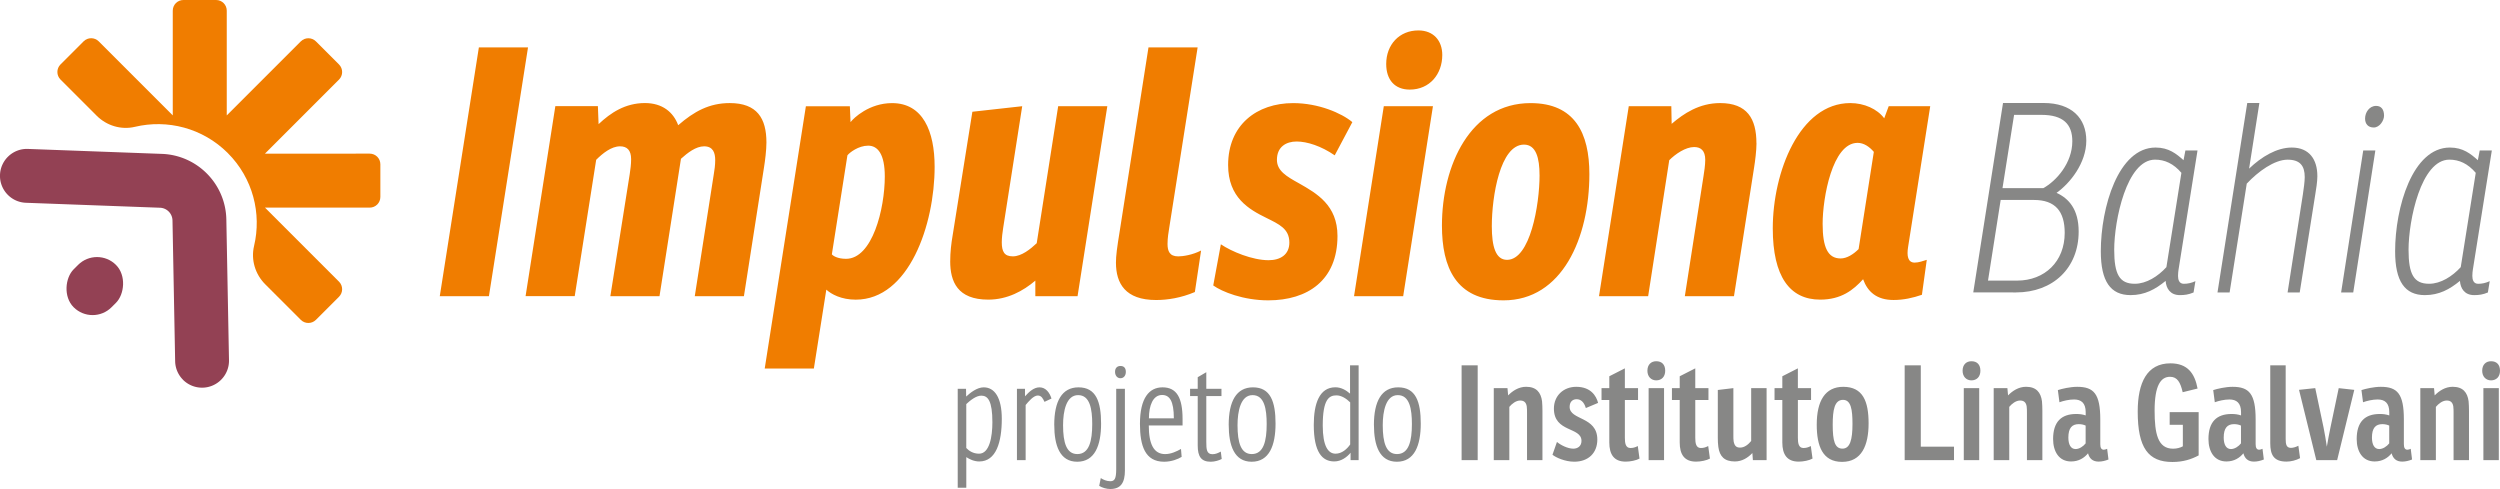 <svg xmlns="http://www.w3.org/2000/svg" width="902.95" height="176.63"><path d="m190.71 17.11-14.12 89.86h-17.75l14.12-89.86h17.75zM244.95 45.23c5.75-5 11.25-8 18.62-8 9.87 0 13.25 5.5 13.25 14.25 0 2.75-.5 6.62-.88 9l-7.25 46.49h-17.75l6.88-44.12c.25-1.38.5-3.25.5-5 0-2.62-.75-5-4-5-3 0-6 2.37-8.37 4.5l-7.75 49.62h-17.75l7-44.12c.25-1.75.5-3.38.5-5.38 0-3.25-1.5-4.62-4-4.62-3.12 0-6.25 2.5-8.62 4.87l-7.75 49.24h-17.75l10.75-68.62h15.37l.25 6.5c4.37-4.12 9.62-7.62 16.75-7.62 6.25 0 10.25 3.25 12 8zM306.95 38.36l.25 5.75c1.12-1.5 6.75-6.87 15-6.87 11.12 0 15.37 10.12 15.37 23 0 20.87-9.25 47.99-28.5 47.99-5.25 0-8.87-2-10.62-3.62l-4.5 28.5H276.2l14.87-94.74h15.87zm12.62 25.37c0-8-2.5-11.12-6-11.12s-6.75 2.5-7.5 3.5l-5.62 35.75c.38.5 2 1.62 5.12 1.62 9.5 0 14-18 14-29.75zM343.2 94.35c0-3.25.38-6.5.88-9.37l7.12-44.62 18-2-6.88 43.99c-.25 1.5-.5 3.62-.5 5.12 0 3.38.88 5.12 4 5.12s6.37-2.62 8.62-4.75l7.75-49.49h17.75l-10.75 68.62h-15.25v-5.62c-4.38 3.75-10.12 6.87-17 6.87-11.12 0-13.75-6.5-13.75-13.87zM414.81 17.11h17.75l-10.25 65.12c-.25 1.62-.62 3.62-.62 5.87 0 2.62.75 4.5 3.87 4.5 1.62 0 5.12-.5 8.25-2.12l-2.25 15c-5 2.12-9.87 2.88-14 2.88-11.12 0-14.5-6-14.5-13.5 0-2.5.38-5.38 1.38-11.5l10.37-66.24zM440.94 88.23c3.87 2.62 11.37 5.75 17.25 5.75 4.25 0 7.5-2 7.5-6.38 0-5-3.75-6.62-8.25-8.87-6.37-3.12-13.87-7.38-13.87-19.12 0-14.5 10.37-22.37 23.5-22.37 9.12 0 17.5 3.62 21.37 6.87l-6.37 12c-4.88-3.37-10-5-13.75-5s-7.12 1.88-7.12 6.62c0 4 3.5 6 8 8.5 6.37 3.62 13.87 7.87 13.87 19 0 16-10.75 23.25-25 23.25-9 0-16.75-3.12-19.87-5.38l2.75-14.87zM517.55 38.36l-10.75 68.62h-17.75l10.75-68.62h17.75zm-5.25-27.37c5.38 0 8.62 3.62 8.62 8.87 0 6.87-4.5 12.5-11.75 12.5-5.38 0-8.5-3.5-8.5-9.25 0-7 4.75-12.12 11.62-12.12zM520.8 81.48c0-21.75 10.25-44.24 32-44.24 16 0 21.25 10.87 21.25 25.62 0 23.12-9.87 45.62-31 45.62-17.25 0-22.25-12-22.25-27zm35.25-18.25c0-6.12-1.25-11-5.62-11-8.62 0-11.62 18.75-11.62 29.5 0 7.25 1.37 12.12 5.5 12.12 8.37 0 11.75-19.87 11.75-30.62zM634.41 51.73c0 2.62-.5 6.5-.88 8.87l-7.25 46.37h-17.75l6.75-43.37c.25-1.5.62-4 .62-5.87 0-3.37-1.62-4.62-4-4.62-3.12 0-6.75 2.5-9 4.75l-7.62 49.12h-17.75l10.75-68.62h15.37l.12 6.37c4.37-3.75 10-7.5 17.5-7.5 9.75 0 13.12 5.62 13.12 14.5zM672.91 100.85c-3.5 3.87-7.87 7.37-15.5 7.37-11 0-17.12-8.37-17.12-25.75 0-20.25 9.62-45.24 28-45.24 5 0 9.75 2.12 12.25 5.5l1.62-4.37h15l-8 50.87c-.5 3.12-.12 5.62 2.37 5.62 1.5 0 3.12-.62 4.38-1l-1.75 12.62c-3.25 1.12-6.62 1.88-10.25 1.88-6.12 0-9.37-3-11-7.5zm-8.12-7.5c2.25 0 4.62-1.5 6.5-3.38l5.5-35.12c-1.62-1.88-3.62-3.25-5.87-3.25-9.12 0-12.62 19.87-12.62 29.25 0 8.5 1.87 12.5 6.5 12.5z" fill="#f07d00"></path><path d="m712.7 105.63 10.75-68.43h14.66c10.18 0 15.42 5.52 15.42 13.61s-5.9 15.42-10.75 18.84c4.38 2 7.99 5.9 7.99 13.99 0 13.13-9.23 21.98-22.65 21.98H712.7zm9.9-33.4-4.57 29.12h10.47c10.09 0 17.23-6.95 17.23-17.23 0-7.71-3.33-11.9-11.13-11.9h-11.99zm4.85-30.74-4.19 26.46h14.75c4.66-2.57 10.47-9.04 10.47-16.94 0-6.19-3.33-9.52-11.13-9.52h-9.9zM758.77 90.79c0-15.89 6.28-37.5 19.79-37.5 4.76 0 7.52 2.28 10.09 4.57l.67-3.52h4.38l-6.85 43.02c-.09.67-.19 1.33-.19 2.28 0 1.33.38 2.86 2.09 2.86 1.43 0 2.76-.29 4.19-.95l-.67 4.09c-1.81.76-3.24.95-4.95.95-3.52 0-4.95-2.47-5.14-5.14-3.71 3.05-7.52 5.14-12.66 5.14-7.23 0-10.75-4.95-10.75-15.8zm12.27 11.7c4.19 0 8.38-2.67 11.42-6l5.42-34.07c-2.85-3.33-6-4.76-9.52-4.76-10.28 0-14.75 21.98-14.75 32.55 0 8.85 1.9 12.28 7.42 12.28zM836.99 63.57c0 2-.48 5.04-.76 6.66l-5.62 35.4h-4.38l5.52-35.4c.29-1.9.67-4.66.67-6.28 0-4.09-1.71-6.28-6.19-6.28-4.76 0-10.66 4.28-14.75 8.66l-6.19 39.3h-4.38l10.75-68.43h4.38l-3.71 23.7c4.47-4.28 9.99-7.61 15.42-7.61 6.28 0 9.23 4.28 9.23 10.28zM857.93 54.34l-7.99 51.3h-4.38l7.99-51.3h4.38zm.29-16.09c1.81 0 2.85 1.24 2.85 3.52 0 1.81-1.62 4.28-3.71 4.28s-3.14-1.33-3.14-3.24c0-2.19 1.52-4.57 4-4.57zM865.07 90.79c0-15.89 6.28-37.5 19.79-37.5 4.76 0 7.52 2.28 10.09 4.57l.67-3.52H900l-6.85 43.02c-.09.67-.19 1.33-.19 2.28 0 1.33.38 2.86 2.09 2.86 1.43 0 2.76-.29 4.19-.95l-.67 4.09c-1.81.76-3.24.95-4.95.95-3.52 0-4.95-2.47-5.14-5.14-3.71 3.05-7.52 5.14-12.66 5.14-7.23 0-10.75-4.95-10.75-15.8zm12.28 11.7c4.19 0 8.38-2.67 11.42-6l5.42-34.07c-2.85-3.33-6-4.76-9.52-4.76-10.28 0-14.75 21.98-14.75 32.55 0 8.85 1.9 12.28 7.42 12.28zM348.91 140.42l.05 2.81c1.48-1.38 3.91-3.33 6.34-3.33 3.91 0 6.53 3.67 6.53 11.34 0 8.48-2.05 15.43-8.15 15.43-1.86 0-3.53-.81-4.67-1.57v11.05h-3.1v-35.73h3zm.09 21.39c1 1.05 2.48 2.05 4.62 2.05 3.76 0 4.81-6.1 4.81-11.34 0-7.72-1.62-9.62-4-9.62-1.91 0-4.05 1.76-5.43 3.05v15.86zM379.77 143.95l-2.52 1.19c-.52-1.1-1.05-2.29-2.43-2.29-1.57 0-3.38 2.24-4.38 3.43v19.91h-3.14v-25.77h2.91v2.72c1.43-1.57 3.14-3.24 5.24-3.24 2.29 0 3.67 1.95 4.33 4.05zM380.77 153.48c0-8.53 2.76-13.58 8.77-13.58 6.34 0 8.15 5.19 8.15 13.1s-2.29 13.77-8.62 13.77-8.29-5.95-8.29-13.29zm13.72-.29c0-5.43-.81-10.48-5.1-10.48s-5.43 5.81-5.43 10.86c0 6.34 1.24 10.43 5.15 10.43 4.29 0 5.38-4.76 5.38-10.81zM406.3 169.86c0 4.48-1.48 6.76-5.29 6.76-1.38 0-3-.48-4-1.14l.57-2.81c.86.57 2.1 1.14 3.43 1.14 1.57 0 2.14-.91 2.14-4.38v-29.01h3.14v29.44zm-1.62-37.68c1.29 0 1.95.76 1.95 2.14s-.81 2.29-1.95 2.29-1.95-.95-1.95-2.33.81-2.1 1.95-2.1zM414.92 153.67c0 6.76 1.81 10.34 5.91 10.34 2.14 0 4.24-1 5.72-1.86l.24 2.86c-1.29.81-3.67 1.76-6.34 1.76-6.91 0-8.72-5.81-8.72-13.67 0-9.43 3.38-13.2 8.15-13.2 5.14 0 7.24 3.76 7.24 11.48v2.29h-12.2zm4.81-11.01c-3.33 0-4.76 3.86-4.76 8.43h9c0-6.34-1.57-8.43-4.24-8.43zM435.69 143.04v16.48c0 2.76.1 4.53 2.24 4.53 1.1 0 2.05-.43 3-.95l.33 2.67c-.86.48-2.48 1-3.95 1-3.48 0-4.72-1.91-4.72-5.86v-17.86h-2.76v-2.62h2.76v-4.19l3.1-1.81v6h5.48v2.62h-5.48zM443.78 153.48c0-8.53 2.76-13.58 8.77-13.58 6.34 0 8.15 5.19 8.15 13.1s-2.29 13.77-8.62 13.77-8.29-5.95-8.29-13.29zm13.72-.29c0-5.43-.81-10.48-5.1-10.48s-5.43 5.81-5.43 10.86c0 6.34 1.24 10.43 5.15 10.43 4.29 0 5.38-4.76 5.38-10.81zM487.61 131.94h3.1v34.25h-2.91v-2.67c-1.33 1.62-3.38 3.14-5.91 3.14-4.33 0-7.38-3.33-7.38-13.2 0-7.53 1.95-13.58 7.81-13.58 2.1 0 3.86 1.05 5.29 2.29v-10.24zm.05 13.39c-1.38-1.38-3.19-2.53-4.95-2.53-2.67 0-4.96 1.38-4.96 10.91 0 7.43 1.95 10.15 4.62 10.15 2.29 0 4.14-1.67 5.29-3.33v-15.2zM496.23 153.48c0-8.53 2.76-13.58 8.77-13.58 6.34 0 8.15 5.19 8.15 13.1s-2.29 13.77-8.62 13.77-8.29-5.95-8.29-13.29zm13.72-.29c0-5.43-.81-10.48-5.1-10.48s-5.43 5.81-5.43 10.86c0 6.34 1.24 10.43 5.15 10.43 4.29 0 5.38-4.76 5.38-10.81zM533.71 131.94v34.25h-5.81v-34.25h5.81zM544.72 142.8c1.57-1.62 3.81-3.1 6.48-3.1 3.72 0 5.34 2.05 5.76 5.24.09.86.14 2.48.14 3.43v17.82h-5.57v-17.05c0-.62 0-1.76-.1-2.38-.24-1.43-1-2.1-2.38-2.1-1.52 0-3 1.19-3.91 2.29v19.25h-5.62v-26.01h4.95l.24 2.62zM562.34 159.62c1.29 1.1 3.86 2.43 5.91 2.43 1.52 0 2.95-.86 2.95-2.81 0-5.14-9.96-2.95-9.96-11.67 0-4.67 3.48-7.86 8.05-7.86 5.24 0 7.24 3.24 7.91 5.81l-4.43 1.86c-.62-2.14-1.81-3.19-3.33-3.19-1.43 0-2.52.91-2.52 2.76 0 4.91 10 3.38 10 11.81 0 4.81-3.19 8-8.34 8-3.33 0-6.67-1.52-7.86-2.52l1.62-4.62zM586.87 144.47v13.67c0 1.86.24 3.67 2 3.67.91 0 1.67-.19 2.67-.71l.62 4.53c-1.19.67-3.29 1.1-5 1.1-4.24 0-5.91-2.62-5.91-6.91v-15.34h-2.81v-4.29h2.81v-4.29l5.62-2.86v7.15h4.76v4.29h-4.76zM598.2 130.47c2 0 3.24 1.19 3.24 3.43s-1.38 3.48-3.24 3.48-3.19-1.38-3.19-3.48c0-2.24 1.38-3.43 3.19-3.43zm2.82 9.71v26.01h-5.57v-26.01h5.57zM612.3 144.47v13.67c0 1.86.24 3.67 2 3.67.91 0 1.67-.19 2.67-.71l.62 4.53c-1.19.67-3.29 1.1-5 1.1-4.24 0-5.91-2.62-5.91-6.91v-15.34h-2.81v-4.29h2.81v-4.29l5.62-2.86v7.15h4.76v4.29h-4.76zM632.93 163.62c-1.67 1.76-3.76 3.05-6.34 3.05-3.76 0-5.48-1.81-5.96-5.24-.14-.91-.19-2.24-.19-3.24v-17.34l5.62-.67v17.1c0 .62 0 1.62.1 2.14.33 1.76 1.1 2.24 2.33 2.24 1.52 0 2.86-1 4-2.38v-19.1h5.57v26.01h-4.95l-.19-2.57zM649.36 144.47v13.67c0 1.86.24 3.67 2 3.67.91 0 1.67-.19 2.67-.71l.62 4.53c-1.19.67-3.29 1.1-5 1.1-4.24 0-5.91-2.62-5.91-6.91v-15.34h-2.81v-4.29h2.81v-4.29l5.62-2.86v7.15h4.76v4.29h-4.76zM656.17 153.38c0-8.62 3.05-13.67 9.58-13.67 7.1 0 9.15 5.24 9.15 13.2s-2.52 13.91-9.58 13.91-9.15-5.76-9.15-13.43zm12.91-.24c0-5.19-.52-8.72-3.43-8.72-3.1 0-3.71 3.76-3.71 9 0 5.81.76 8.62 3.52 8.62s3.62-3.29 3.62-8.91zM687.94 131.94h5.81v29.39h12v4.86h-17.82v-34.25zM712.04 130.47c2 0 3.24 1.19 3.24 3.43s-1.38 3.48-3.24 3.48-3.19-1.38-3.19-3.48c0-2.24 1.38-3.43 3.19-3.43zm2.81 9.71v26.01h-5.57v-26.01h5.57zM725.28 142.8c1.57-1.62 3.81-3.1 6.48-3.1 3.72 0 5.34 2.05 5.76 5.24.09.86.14 2.48.14 3.43v17.82h-5.57v-17.05c0-.62 0-1.76-.1-2.38-.24-1.43-1-2.1-2.38-2.1-1.52 0-3 1.19-3.91 2.29v19.25h-5.62v-26.01h4.95l.24 2.62zM743.24 140.9c1.43-.48 4.48-1.19 7-1.19 6 0 8.34 2.52 8.34 11.81v8.91c0 1.29.38 2 1.29 2 .33 0 .71-.14 1.19-.33l.48 3.86c-1.19.48-2.38.76-3.57.76-2.14 0-3.33-1.14-3.81-3-1.33 1.62-3.29 2.95-6.14 2.95-4.38 0-6.48-3.62-6.48-8.1 0-6.15 2.91-9.05 8.34-9.05 1.24 0 2.33.14 3.43.52v-1.19c0-3.29-1.62-4.57-4.19-4.57-1.81 0-3.86.48-5.29 1l-.57-4.38zm10.05 12.81c-.62-.29-1.48-.52-2.48-.52-2.43 0-3.76 1.38-3.76 4.86 0 2.48.86 4.14 2.62 4.14 1.33 0 2.76-.95 3.62-2.05v-6.43zM783.63 148.86h10.48v15.62c-2.57 1.38-5.53 2.38-9.48 2.38-8.72 0-12.53-5.1-12.53-18.2 0-10.43 3.33-17.43 11.81-17.43 6.15 0 8.77 3.57 9.81 9.1l-5.38 1.33c-.81-3.53-1.91-5.57-4.57-5.57-3.38 0-5.57 3.19-5.57 12.2 0 8.34 1.14 13.77 6.67 13.77 1.33 0 2.57-.33 3.53-.86v-7.76h-4.76v-4.57zM799.35 140.9c1.43-.48 4.48-1.19 7-1.19 6 0 8.34 2.52 8.34 11.81v8.91c0 1.29.38 2 1.29 2 .33 0 .71-.14 1.19-.33l.48 3.86c-1.19.48-2.38.76-3.57.76-2.14 0-3.33-1.14-3.81-3-1.33 1.62-3.29 2.95-6.14 2.95-4.38 0-6.48-3.62-6.48-8.1 0-6.15 2.91-9.05 8.34-9.05 1.24 0 2.33.14 3.43.52v-1.19c0-3.29-1.62-4.57-4.19-4.57-1.81 0-3.86.48-5.29 1l-.57-4.38zm10.05 12.81c-.62-.29-1.48-.52-2.48-.52-2.43 0-3.76 1.38-3.76 4.86 0 2.48.86 4.14 2.62 4.14 1.33 0 2.76-.95 3.62-2.05v-6.43zM819.97 131.94h5.57v26.58c0 1.95.24 3.24 1.91 3.24.76 0 1.76-.29 2.67-.76l.62 4.48c-1.52.81-3.33 1.24-4.91 1.24-4.67 0-5.86-2.53-5.86-6.67v-28.11zM850.32 140.8l-6.19 25.39h-7.53l-6.24-25.39 5.86-.62 3 14.2c.43 2.05.86 4.76 1.19 6.96.38-2.19.91-5.1 1.29-6.86l3-14.29 5.62.62zM852.89 140.9c1.43-.48 4.48-1.19 7-1.19 6 0 8.34 2.52 8.34 11.81v8.91c0 1.29.38 2 1.29 2 .33 0 .71-.14 1.19-.33l.48 3.86c-1.19.48-2.38.76-3.57.76-2.14 0-3.33-1.14-3.81-3-1.33 1.62-3.29 2.95-6.14 2.95-4.38 0-6.48-3.62-6.48-8.1 0-6.15 2.91-9.05 8.34-9.05 1.24 0 2.33.14 3.43.52v-1.19c0-3.29-1.62-4.57-4.19-4.57-1.81 0-3.86.48-5.29 1l-.57-4.38zm10.05 12.81c-.62-.29-1.48-.52-2.48-.52-2.43 0-3.76 1.38-3.76 4.86 0 2.48.86 4.14 2.62 4.14 1.33 0 2.76-.95 3.62-2.05v-6.43zM879.37 142.8c1.57-1.62 3.81-3.1 6.48-3.1 3.72 0 5.34 2.05 5.76 5.24.09.86.14 2.48.14 3.43v17.82h-5.57v-17.05c0-.62 0-1.76-.1-2.38-.24-1.43-1-2.1-2.38-2.1-1.52 0-3 1.19-3.91 2.29v19.25h-5.62v-26.01h4.95l.24 2.62zM899.71 130.47c2 0 3.24 1.19 3.24 3.43s-1.38 3.48-3.24 3.48-3.19-1.38-3.19-3.48c0-2.24 1.38-3.43 3.19-3.43zm2.81 9.71v26.01h-5.57v-26.01h5.57z" fill="#878786"></path><rect x="24.57" y="92.52" width="19.36" height="21.62" rx="9.68" ry="9.68" transform="rotate(45 34.254 103.319)" fill="#934154"></rect><path d="M66.11 137.17a9.706 9.706 0 0 1-2.85-6.7l-.96-50.84a4.692 4.692 0 0 0-4.52-4.6l-48.4-1.79C4 73.05-.19 68.53 0 63.16c.2-5.37 4.71-9.57 10.09-9.37l48.4 1.79c12.8.47 23.02 10.88 23.26 23.68l.96 50.84c.1 5.37-4.17 9.81-9.55 9.92a9.754 9.754 0 0 1-7.07-2.85z" fill="#934154"></path><path d="M122.45 101.74 95.7 74.99h37.83c2.13 0 3.85-1.72 3.85-3.85v-11.8c0-2.13-1.72-3.85-3.85-3.85H95.7l26.75-26.75c1.5-1.5 1.5-3.94 0-5.45l-8.35-8.35c-1.5-1.5-3.94-1.5-5.45 0L81.9 41.69V3.85C81.9 1.72 80.18 0 78.05 0h-11.8c-2.13 0-3.85 1.72-3.85 3.85v37.83L35.65 14.93c-1.5-1.5-3.94-1.5-5.45 0l-8.35 8.35c-1.5 1.5-1.5 3.94 0 5.45L34.9 41.78c3.62 3.62 8.85 5.21 13.82 4.03 11.67-2.78 24.46.38 33.56 9.48 9.1 9.1 12.26 21.89 9.48 33.56-1.18 4.97.41 10.2 4.03 13.82l12.86 12.86c1.5 1.5 3.94 1.5 5.45 0l8.35-8.35c1.5-1.5 1.5-3.94 0-5.45z" fill="#f07d00"></path></svg>